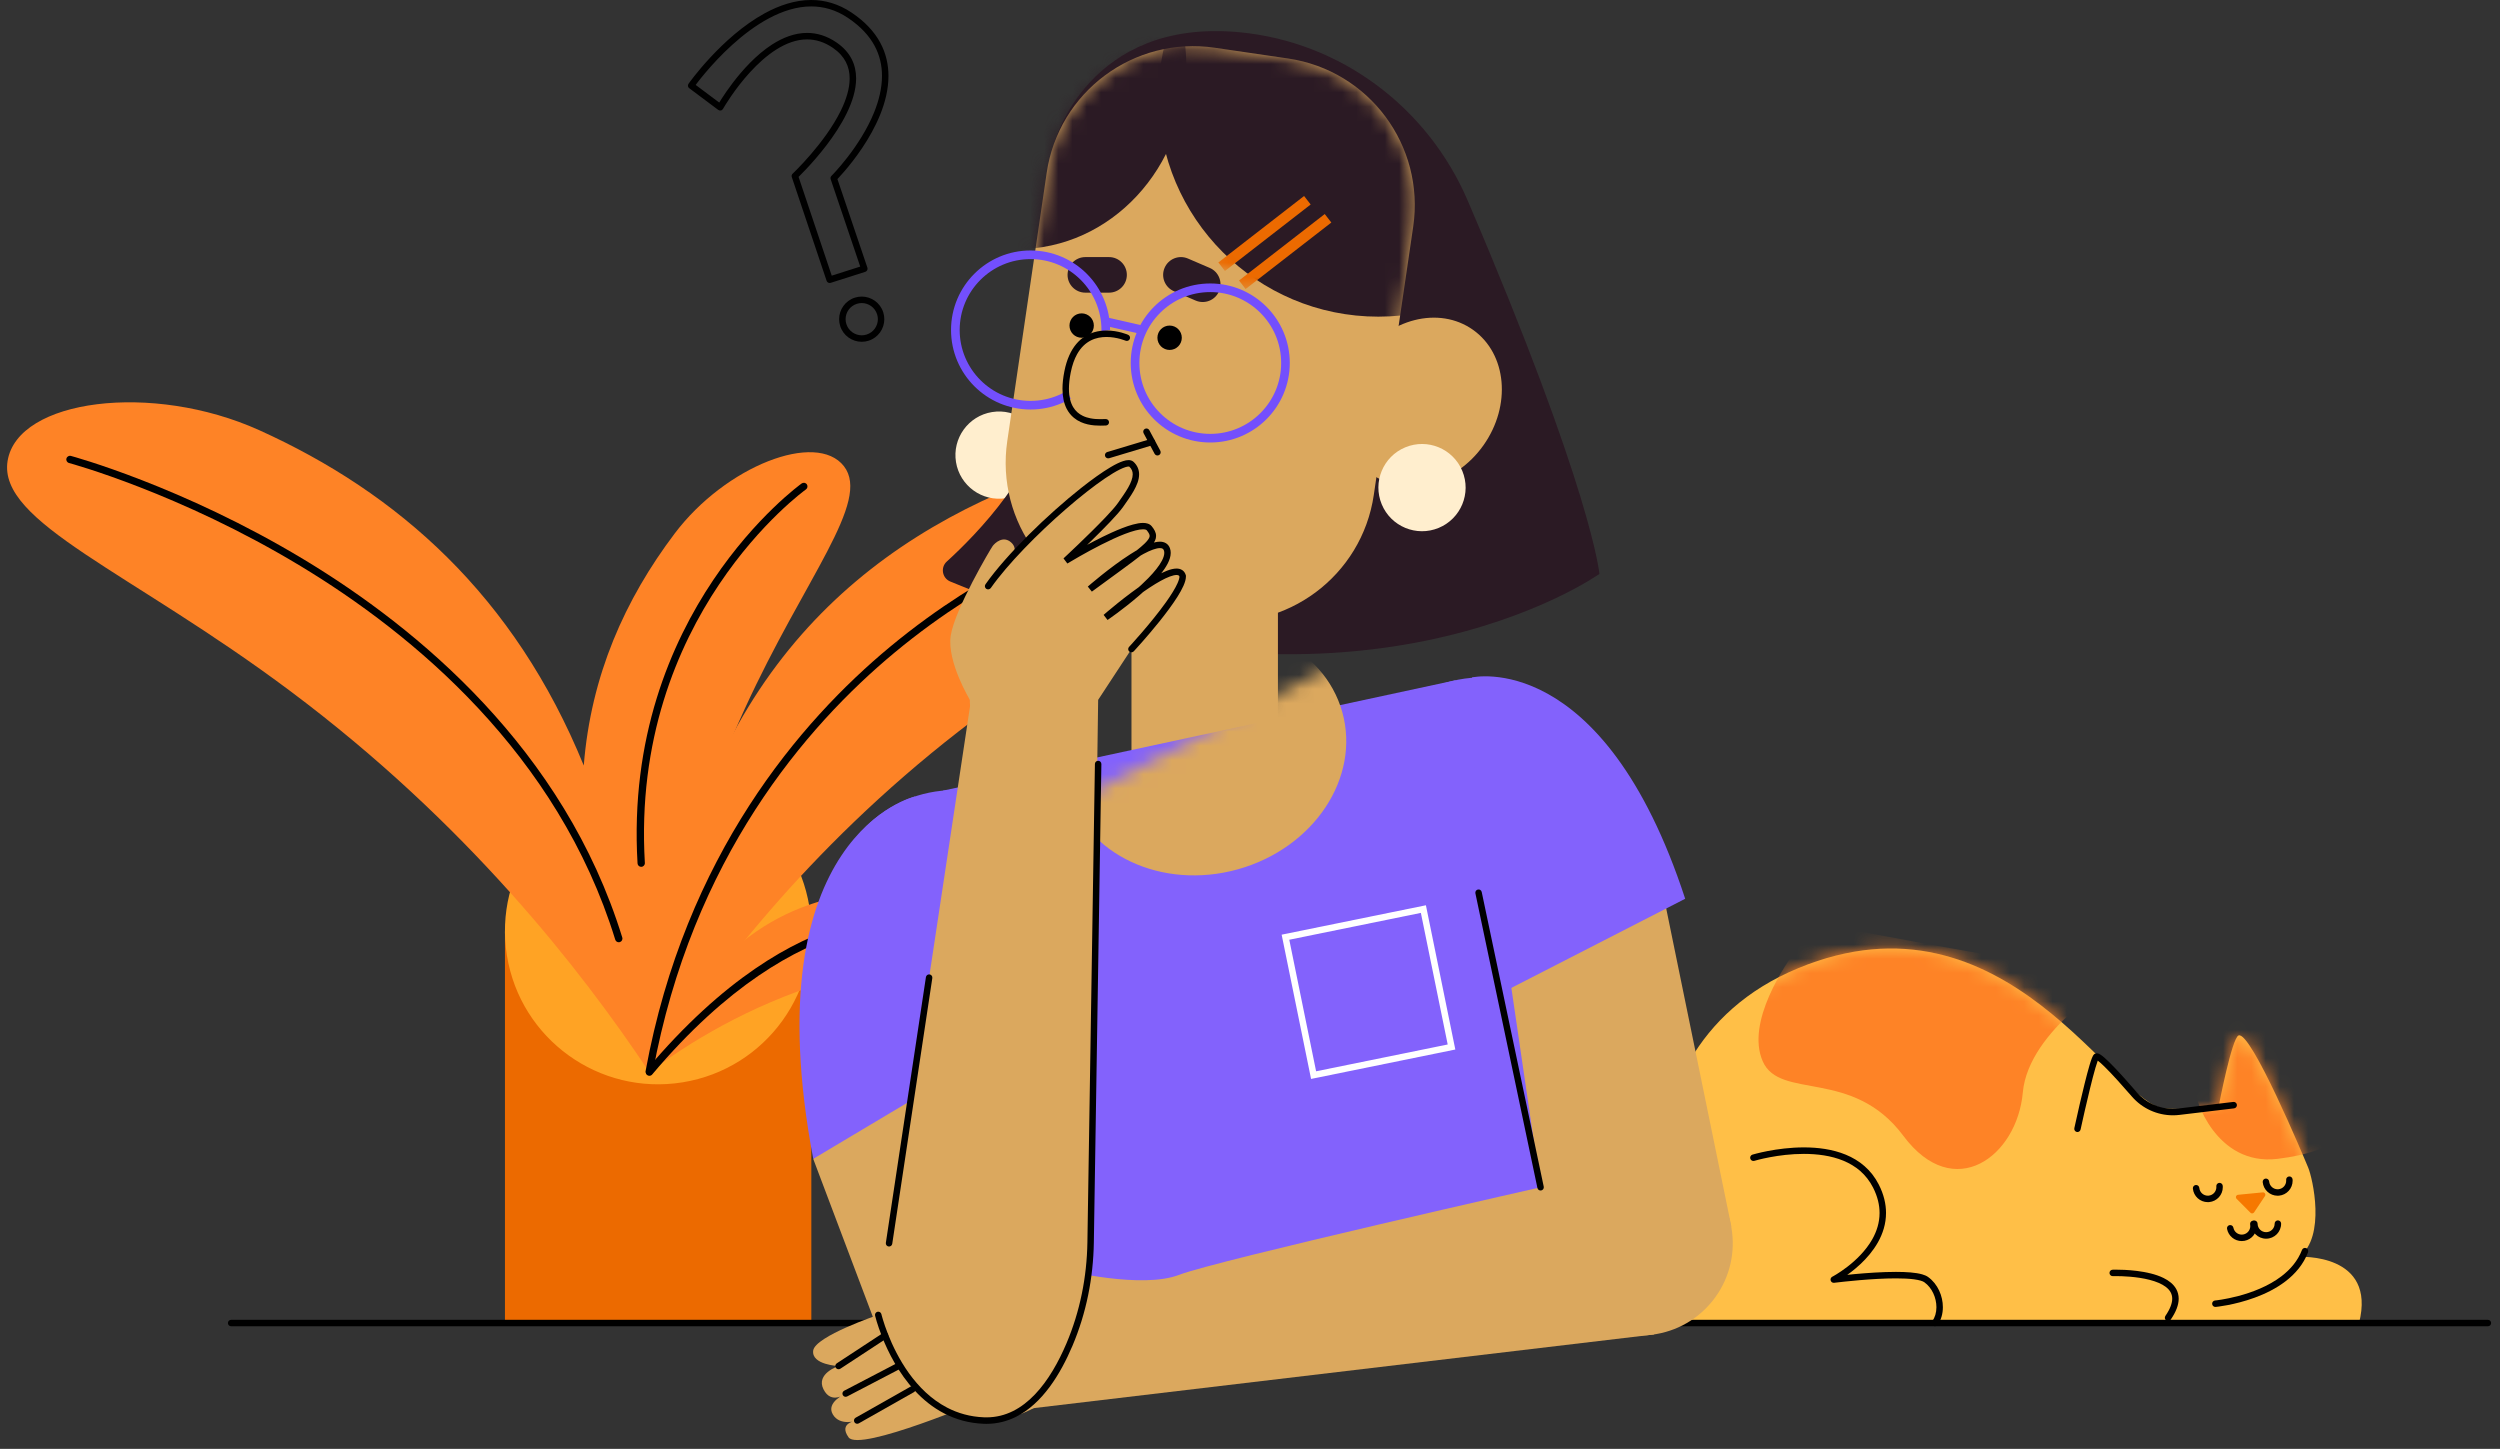 <svg width="176" height="102" viewBox="0 0 176 102" fill="none" xmlns="http://www.w3.org/2000/svg">
<rect x="0" y="0" width="176" height="102" fill="#333333" stroke="none"/>
<path d="M57.118 65.55H35.549V93.142H57.118V65.55Z" fill="#EC6A00"/>
<path d="M48.062 76.195C53.941 75.241 57.933 69.701 56.979 63.822C56.025 57.943 50.486 53.95 44.606 54.904C38.727 55.859 34.734 61.398 35.689 67.277C36.643 73.157 42.182 77.149 48.062 76.195Z" fill="#FFA324"/>
<path d="M45.713 75.479C46.839 52.819 56.415 41.306 69.15 35.27C75.727 32.153 84.081 33.071 84.77 36.889C85.456 40.688 77.31 43.857 67.513 51.471C56.778 59.813 49.892 68.958 45.713 75.479Z" fill="#FE8326"/>
<path d="M0.535 32.449C1.239 28.097 10.713 26.881 18.25 30.285C28.007 34.693 36.208 41.911 41.098 53.895C41.599 47.554 43.993 42.197 47.505 37.55C51.085 32.813 57.474 30.323 59.414 32.823C61.344 35.311 56.65 40.679 52.438 49.884C47.824 59.97 46.296 69.184 45.735 75.478L45.709 75.423C45.711 75.444 45.712 75.464 45.714 75.485C40.829 68.162 32.816 57.914 20.446 48.659C9.156 40.211 -0.166 36.779 0.535 32.449Z" fill="#FE8326"/>
<path d="M45.713 75.48C49.643 66.477 55.285 63.283 61.368 62.792C64.509 62.538 67.751 64.191 67.445 65.842C67.14 67.485 63.356 67.52 58.221 69.101C52.596 70.833 48.405 73.48 45.713 75.48Z" fill="#FE8326"/>
<path d="M45.709 75.681L45.662 75.676C45.522 75.651 45.43 75.516 45.455 75.376C48.24 60.197 56.353 50.767 62.669 45.528C69.514 39.851 75.793 37.733 75.856 37.714C75.992 37.67 76.138 37.742 76.181 37.878C76.227 38.012 76.153 38.158 76.017 38.203C75.955 38.225 69.753 40.318 62.981 45.94C56.737 51.124 48.717 60.453 45.962 75.471C45.94 75.594 45.831 75.681 45.709 75.681Z" fill="black"/>
<path d="M45.14 61.026C45.004 61.026 44.891 60.919 44.883 60.783C43.837 43.123 56.314 34.123 56.44 34.034C56.556 33.953 56.718 33.98 56.8 34.096C56.882 34.213 56.854 34.374 56.737 34.456C56.614 34.544 44.37 43.388 45.398 60.752C45.407 60.894 45.297 61.017 45.156 61.024L45.14 61.026Z" fill="black"/>
<path d="M45.715 75.737C45.657 75.737 45.597 75.717 45.549 75.676C45.44 75.584 45.426 75.421 45.518 75.312C56.374 62.43 64.972 64.617 65.333 64.716C65.471 64.754 65.552 64.896 65.513 65.033C65.475 65.171 65.333 65.251 65.196 65.215C65.111 65.192 56.536 63.041 45.911 75.646C45.861 75.706 45.788 75.737 45.715 75.737Z" fill="black"/>
<path d="M43.56 66.335C43.45 66.335 43.348 66.264 43.314 66.154C39.27 53.034 29.04 44.612 21.169 39.856C12.623 34.694 4.936 32.617 4.859 32.595C4.722 32.559 4.64 32.418 4.677 32.28C4.714 32.142 4.855 32.06 4.993 32.097C5.07 32.118 12.817 34.21 21.423 39.406C29.377 44.208 39.715 52.721 43.808 66.001C43.85 66.137 43.774 66.281 43.638 66.324C43.61 66.331 43.584 66.335 43.56 66.335Z" fill="black"/>
<path d="M48.658 6.026L48.522 6.209L50.564 7.737C50.617 7.776 50.683 7.791 50.747 7.778C50.811 7.765 50.866 7.724 50.898 7.667L50.905 7.655C50.985 7.516 51.71 6.278 52.8 5.087C53.346 4.491 53.98 3.907 54.666 3.478C55.351 3.048 56.08 2.773 56.821 2.774C57.414 2.776 58.019 2.947 58.641 3.373C59.073 3.671 59.363 4.004 59.548 4.363C59.734 4.723 59.815 5.113 59.815 5.527C59.816 6.231 59.574 7.01 59.2 7.776C58.641 8.926 57.788 10.044 57.077 10.869C56.722 11.283 56.402 11.623 56.171 11.859C56.056 11.977 55.963 12.07 55.899 12.133C55.866 12.164 55.842 12.188 55.825 12.204L55.807 12.222L55.801 12.227C55.736 12.288 55.714 12.382 55.742 12.465L58.193 19.769C58.233 19.886 58.36 19.951 58.478 19.913L60.918 19.136C60.976 19.117 61.024 19.076 61.053 19.021C61.08 18.967 61.085 18.904 61.065 18.846L58.91 12.474L58.695 12.548L58.855 12.709C58.862 12.702 59.777 11.791 60.696 10.42C61.156 9.735 61.616 8.935 61.965 8.072C62.312 7.21 62.548 6.284 62.548 5.348C62.548 4.556 62.378 3.756 61.965 2.997C61.553 2.238 60.9 1.521 59.949 0.885C59.02 0.262 58.054 -0.001 57.11 5.67816e-06C55.967 5.67816e-06 54.857 0.378 53.837 0.935C52.307 1.77 50.972 3.009 50.013 4.039C49.054 5.07 48.475 5.893 48.471 5.899C48.4 5.999 48.423 6.138 48.52 6.211L48.658 6.026L48.843 6.158L48.855 6.142C48.971 5.979 50.016 4.545 51.547 3.158C52.312 2.466 53.2 1.784 54.147 1.282C55.095 0.778 56.102 0.452 57.11 0.452C57.971 0.453 58.838 0.685 59.696 1.26C60.594 1.862 61.19 2.524 61.564 3.211C61.938 3.899 62.092 4.617 62.092 5.343C62.092 6.203 61.874 7.074 61.543 7.898C61.044 9.135 60.291 10.26 59.662 11.073C59.347 11.48 59.064 11.808 58.86 12.035C58.758 12.148 58.676 12.236 58.62 12.294C58.591 12.324 58.57 12.347 58.554 12.361L58.539 12.378L58.535 12.382C58.472 12.443 58.451 12.533 58.479 12.616L60.56 18.768L58.554 19.406L56.174 12.317L55.959 12.389L56.114 12.555C56.12 12.549 57.148 11.583 58.182 10.229C58.699 9.552 59.217 8.778 59.609 7.973C60.002 7.169 60.269 6.333 60.271 5.525C60.271 5.049 60.176 4.583 59.954 4.152C59.731 3.722 59.384 3.328 58.898 2.995C58.21 2.521 57.504 2.316 56.821 2.317C55.939 2.317 55.105 2.651 54.352 3.135C53.224 3.865 52.269 4.938 51.588 5.831C50.908 6.723 50.506 7.435 50.502 7.442L50.7 7.554L50.836 7.371L48.794 5.843L48.658 6.026Z" fill="black"/>
<path d="M61.965 22.058L61.748 22.127C61.785 22.242 61.802 22.358 61.802 22.471C61.802 22.951 61.493 23.399 61.01 23.552C60.895 23.589 60.779 23.606 60.666 23.606C60.186 23.606 59.738 23.297 59.584 22.814C59.547 22.699 59.53 22.583 59.53 22.47C59.53 21.99 59.839 21.542 60.322 21.389C60.437 21.352 60.553 21.335 60.666 21.335C61.146 21.335 61.594 21.644 61.748 22.127L61.965 22.058L62.181 21.988C61.966 21.311 61.34 20.879 60.666 20.879C60.506 20.879 60.343 20.904 60.183 20.954C59.506 21.17 59.074 21.796 59.074 22.47C59.074 22.63 59.098 22.793 59.149 22.953C59.364 23.63 59.99 24.062 60.665 24.062C60.825 24.062 60.987 24.038 61.148 23.987C61.825 23.771 62.256 23.145 62.256 22.471C62.256 22.311 62.232 22.148 62.181 21.988L61.965 22.058Z" fill="black"/>
<path d="M117.499 93.142C117.499 93.142 111.925 74.237 126.589 68.162C141.254 62.086 148.921 77.924 152.441 78.05C155.96 78.176 156.212 77.798 156.212 77.798C156.212 77.798 157.124 73.083 157.594 72.896C158.458 72.551 162.183 81.443 162.496 82.198C162.81 82.953 163.753 87.037 161.867 88.483C161.867 88.483 167.335 88.19 166.077 93.144H117.499V93.142Z" fill="#FFBF47"/>
<path d="M156.029 83.521C156.031 83.539 156.032 83.558 156.032 83.576C156.032 83.882 155.798 84.145 155.485 84.174C155.467 84.175 155.449 84.176 155.43 84.176C155.124 84.176 154.861 83.943 154.832 83.63C154.821 83.505 154.711 83.412 154.585 83.423C154.46 83.434 154.367 83.545 154.378 83.671C154.429 84.219 154.888 84.631 155.429 84.631C155.461 84.631 155.494 84.63 155.525 84.627C156.073 84.576 156.485 84.117 156.485 83.576C156.485 83.543 156.484 83.512 156.481 83.48C156.47 83.355 156.359 83.262 156.233 83.273C156.11 83.286 156.018 83.396 156.029 83.521Z" fill="black"/>
<path d="M158.409 86.203C158.416 86.241 158.42 86.28 158.42 86.317C158.42 86.457 158.371 86.591 158.284 86.696C158.198 86.801 158.078 86.877 157.933 86.906C157.895 86.913 157.857 86.917 157.82 86.917C157.68 86.917 157.545 86.867 157.44 86.781C157.335 86.695 157.259 86.574 157.231 86.428C157.207 86.305 157.088 86.224 156.964 86.247C156.841 86.27 156.76 86.39 156.783 86.513C156.831 86.765 156.967 86.982 157.151 87.132C157.335 87.284 157.571 87.371 157.82 87.371C157.885 87.371 157.951 87.366 158.018 87.353C158.27 87.305 158.487 87.169 158.637 86.985C158.788 86.801 158.876 86.566 158.876 86.317C158.876 86.251 158.871 86.185 158.858 86.118C158.834 85.995 158.715 85.914 158.592 85.937C158.468 85.96 158.386 86.08 158.409 86.203Z" fill="black"/>
<path d="M160.945 83.069C160.947 83.088 160.948 83.106 160.948 83.124C160.948 83.43 160.713 83.694 160.401 83.722C160.383 83.723 160.365 83.725 160.346 83.725C160.04 83.725 159.777 83.491 159.749 83.178C159.737 83.053 159.627 82.96 159.501 82.971C159.375 82.983 159.283 83.093 159.294 83.219C159.345 83.767 159.804 84.179 160.345 84.179C160.377 84.179 160.41 84.178 160.441 84.175C160.989 84.124 161.401 83.665 161.401 83.124C161.401 83.092 161.4 83.059 161.397 83.027C161.386 82.902 161.275 82.808 161.149 82.821C161.026 82.834 160.934 82.944 160.945 83.069Z" fill="black"/>
<path d="M158.688 85.351L159.453 84.204C159.531 84.086 159.437 83.93 159.297 83.943L157.56 84.113C157.419 84.127 157.357 84.298 157.458 84.399L158.431 85.376C158.504 85.451 158.629 85.44 158.688 85.351Z" fill="#F67800"/>
<path d="M123.506 81.724L123.51 81.722C123.596 81.695 125.188 81.232 126.995 81.234C127.927 81.234 128.913 81.357 129.777 81.715C130.642 82.075 131.381 82.659 131.863 83.603C132.19 84.248 132.321 84.844 132.321 85.395C132.321 86.073 132.12 86.689 131.812 87.239C131.349 88.061 130.642 88.728 130.05 89.184C129.754 89.412 129.488 89.588 129.295 89.706C129.199 89.765 129.122 89.809 129.07 89.839C129.043 89.853 129.023 89.864 129.01 89.871L128.996 89.88L128.992 89.881C128.894 89.932 128.846 90.045 128.88 90.152C128.913 90.258 129.016 90.323 129.127 90.309C129.127 90.309 129.163 90.305 129.234 90.296C129.726 90.237 131.81 89.997 133.476 89.997C133.952 89.997 134.392 90.017 134.746 90.064C134.923 90.088 135.077 90.118 135.202 90.153C135.327 90.189 135.419 90.231 135.47 90.268C135.746 90.465 135.96 90.739 136.104 91.049C136.249 91.358 136.324 91.702 136.324 92.027C136.324 92.406 136.222 92.756 136.033 93.002C135.957 93.103 135.977 93.246 136.077 93.321C136.178 93.396 136.321 93.378 136.396 93.277C136.659 92.929 136.778 92.484 136.778 92.025C136.778 91.632 136.69 91.227 136.516 90.856C136.342 90.484 136.082 90.146 135.733 89.897C135.618 89.816 135.484 89.761 135.328 89.716C135.096 89.649 134.817 89.606 134.502 89.579C134.188 89.553 133.84 89.541 133.474 89.541C131.524 89.541 129.071 89.857 129.067 89.857L129.095 90.082L129.2 90.285C129.212 90.279 130.09 89.823 130.978 88.99C131.421 88.574 131.868 88.061 132.207 87.459C132.545 86.858 132.776 86.162 132.776 85.392C132.776 84.767 132.625 84.096 132.268 83.395C131.735 82.344 130.891 81.681 129.949 81.292C129.006 80.902 127.964 80.776 126.994 80.776C125.051 80.778 123.385 81.283 123.372 81.286C123.252 81.323 123.184 81.449 123.221 81.569C123.258 81.69 123.385 81.761 123.506 81.724Z" fill="black"/>
<path d="M155.983 92.008C155.994 92.007 157.279 91.888 158.733 91.355C159.46 91.089 160.23 90.719 160.904 90.201C161.579 89.684 162.158 89.016 162.485 88.162C162.53 88.044 162.471 87.912 162.353 87.867C162.236 87.822 162.104 87.881 162.059 87.999C161.768 88.758 161.251 89.36 160.627 89.84C159.691 90.559 158.515 90.993 157.575 91.24C157.105 91.365 156.694 91.443 156.402 91.491C156.256 91.515 156.14 91.531 156.061 91.541C156.021 91.545 155.992 91.549 155.97 91.551L155.948 91.553H155.941C155.816 91.565 155.724 91.677 155.735 91.801C155.747 91.926 155.857 92.019 155.983 92.008Z" fill="black"/>
<path d="M148.743 89.841H148.756C148.784 89.84 148.855 89.838 148.96 89.838C149.399 89.838 150.435 89.868 151.336 90.102C151.786 90.218 152.2 90.385 152.483 90.606C152.625 90.716 152.735 90.838 152.809 90.971C152.883 91.106 152.924 91.252 152.924 91.427C152.925 91.73 152.793 92.133 152.444 92.641C152.373 92.744 152.398 92.886 152.502 92.958C152.605 93.029 152.747 93.004 152.819 92.9C153.2 92.345 153.378 91.862 153.38 91.429C153.38 91.18 153.317 90.95 153.208 90.752C153.016 90.403 152.69 90.157 152.318 89.972C151.757 89.695 151.071 89.554 150.447 89.474C149.824 89.395 149.263 89.384 148.961 89.384C148.815 89.384 148.73 89.387 148.727 89.387C148.601 89.391 148.504 89.497 148.508 89.622C148.512 89.746 148.617 89.846 148.743 89.841Z" fill="black"/>
<mask id="mask0_908_193310" style="mask-type:luminance" maskUnits="userSpaceOnUse" x="116" y="66" width="51" height="28">
<path d="M117.505 93.143C117.505 93.143 111.93 74.238 126.595 68.162C141.26 62.087 148.927 77.924 152.447 78.05C155.966 78.176 156.218 77.8 156.218 77.8C156.218 77.8 157.13 73.085 157.6 72.898C158.464 72.553 162.187 81.445 162.502 82.2C162.816 82.953 163.759 87.039 161.873 88.485C161.873 88.485 167.341 88.192 166.083 93.146H117.505" fill="white"/>
</mask>
<g mask="url(#mask0_908_193310)">
<path d="M126.52 66.775C125.712 67.851 122.884 71.958 124.097 74.716C125.309 77.475 130.424 75.17 133.992 79.958C137.559 84.746 142.002 81.409 142.405 76.919C142.809 72.428 149.137 68.822 149.137 68.822C149.137 68.822 128.136 65.225 128.202 64.955C128.269 64.688 126.52 66.775 126.52 66.775Z" fill="#FE8326"/>
</g>
<mask id="mask1_908_193310" style="mask-type:luminance" maskUnits="userSpaceOnUse" x="116" y="66" width="51" height="28">
<path d="M117.505 93.143C117.505 93.143 111.93 74.238 126.595 68.162C141.26 62.087 148.927 77.924 152.447 78.05C155.966 78.176 156.218 77.8 156.218 77.8C156.218 77.8 157.13 73.085 157.6 72.898C158.464 72.553 162.187 81.445 162.502 82.2C162.816 82.953 163.759 87.039 161.873 88.485C161.873 88.485 167.341 88.192 166.083 93.146H117.505" fill="white"/>
</mask>
<g mask="url(#mask1_908_193310)">
<path d="M154.61 76.898C154.453 77.14 155.948 82.122 160.35 81.582C164.751 81.044 165.088 79.464 165.088 79.464C165.088 79.464 162.127 70.154 161.858 69.844C161.589 69.533 153.675 70.139 153.156 71.687C152.636 73.237 154.61 76.898 154.61 76.898Z" fill="#FE8326"/>
</g>
<path d="M146.475 79.511C146.475 79.511 146.49 79.436 146.52 79.306C146.62 78.846 146.877 77.692 147.139 76.624C147.269 76.09 147.402 75.577 147.515 75.188C147.572 74.992 147.624 74.828 147.668 74.709C147.69 74.65 147.709 74.603 147.725 74.572C147.732 74.556 147.739 74.545 147.742 74.541L147.743 74.538L147.67 74.484L147.735 74.549L147.745 74.538L147.671 74.484L147.736 74.549L147.606 74.419L147.668 74.593C147.691 74.585 147.717 74.569 147.736 74.55L147.606 74.42L147.668 74.594L147.612 74.437V74.606C147.626 74.606 147.646 74.604 147.668 74.596L147.612 74.439V74.607V74.497L147.583 74.604C147.586 74.606 147.596 74.607 147.612 74.607V74.497L147.583 74.604L147.589 74.582L147.581 74.604H147.582L147.588 74.582L147.579 74.604C147.583 74.604 147.633 74.631 147.694 74.677C147.803 74.757 147.959 74.897 148.139 75.073C148.681 75.601 149.446 76.458 150.086 77.197C150.817 78.04 151.872 78.517 152.972 78.517C153.124 78.517 153.275 78.509 153.427 78.49L157.279 78.029C157.403 78.013 157.493 77.9 157.478 77.775C157.463 77.651 157.35 77.561 157.225 77.576L153.373 78.037C153.24 78.053 153.105 78.061 152.973 78.061C152.005 78.061 151.074 77.641 150.431 76.899C149.917 76.304 149.324 75.635 148.82 75.111C148.568 74.849 148.338 74.623 148.148 74.457C148.052 74.374 147.967 74.307 147.888 74.255C147.848 74.229 147.809 74.206 147.766 74.188C147.724 74.17 147.677 74.153 147.61 74.153C147.582 74.153 147.548 74.157 147.513 74.17C147.477 74.182 147.442 74.204 147.413 74.232C147.382 74.263 147.367 74.29 147.35 74.317C147.319 74.369 147.294 74.426 147.268 74.494C147.217 74.623 147.163 74.79 147.103 74.992C146.895 75.695 146.629 76.798 146.412 77.731C146.197 78.663 146.033 79.419 146.033 79.421C146.006 79.544 146.084 79.665 146.207 79.691C146.33 79.718 146.448 79.635 146.475 79.511Z" fill="black"/>
<path d="M158.479 86.155C158.483 86.736 158.954 87.204 159.535 87.204H159.541H159.542C160.123 87.2 160.591 86.728 160.591 86.148V86.138C160.589 86.012 160.485 85.913 160.359 85.914C160.233 85.917 160.134 86.02 160.135 86.146L160.175 86.145H160.135L160.175 86.144H160.135V86.145C160.135 86.475 159.869 86.744 159.539 86.745H159.541H159.535C159.205 86.745 158.936 86.479 158.935 86.149C158.933 86.023 158.831 85.923 158.705 85.923C158.579 85.927 158.477 86.029 158.479 86.155Z" fill="black"/>
<path d="M70.825 35.071C72.499 34.799 73.635 33.222 73.364 31.548C73.092 29.874 71.515 28.738 69.841 29.009C68.167 29.281 67.031 30.858 67.302 32.532C67.574 34.206 69.151 35.343 70.825 35.071Z" fill="#FFEECE"/>
<path d="M112.599 40.404C112.599 40.404 95.237 52.764 66.895 40.937C66.326 40.699 66.197 39.948 66.653 39.533C68.728 37.645 73.325 32.966 73.674 28.289C74.129 22.23 74.245 10.007 74.245 10.007C74.245 10.007 76.62 1.259 87.267 2.27C94.378 2.946 100.511 7.551 103.324 14.118C112.107 34.63 112.599 40.404 112.599 40.404Z" fill="#2B1A24"/>
<path d="M84.872 43.655L79.72 42.898C74.017 42.061 70.073 36.759 70.911 31.056L73.686 12.171C74.522 6.468 79.825 2.524 85.528 3.362L90.68 4.118C96.383 4.955 100.327 10.258 99.489 15.961L96.715 34.846C95.877 40.547 90.575 44.492 84.872 43.655Z" fill="#DBA85E"/>
<path d="M104.434 31.351C106.417 28.552 106.088 24.911 103.699 23.219C101.31 21.526 97.766 22.423 95.783 25.222C93.801 28.021 94.13 31.661 96.519 33.354C98.908 35.046 102.452 34.149 104.434 31.351Z" fill="#DBA85E"/>
<path d="M84.811 62.704C81.965 62.704 79.656 60.396 79.656 57.549V37.835C79.656 34.989 81.965 32.68 84.811 32.68C87.658 32.68 89.966 34.989 89.966 37.835V57.549C89.966 60.397 87.659 62.704 84.811 62.704Z" fill="#DBA85E"/>
<path d="M16.273 93.371H175.147C175.273 93.371 175.375 93.269 175.375 93.143C175.375 93.016 175.273 92.915 175.147 92.915H16.273C16.147 92.915 16.045 93.016 16.045 93.143C16.045 93.269 16.148 93.371 16.273 93.371Z" fill="black"/>
<path d="M116.608 93.918C120.137 93.308 122.502 89.951 121.891 86.423C121.28 82.894 117.924 80.528 114.395 81.139C110.867 81.751 108.501 85.106 109.112 88.635C109.723 92.164 113.079 94.529 116.608 93.918Z" fill="#DBA85E"/>
<path d="M57.25 81.583L62.756 96.169L75.723 88.875L64.634 73.963L57.25 81.583Z" fill="#DBA85E"/>
<mask id="mask2_908_193310" style="mask-type:luminance" maskUnits="userSpaceOnUse" x="70" y="3" width="30" height="41">
<path d="M84.88 43.655L79.728 42.899C74.025 42.06 70.081 36.76 70.919 31.056L73.692 12.171C74.53 6.468 79.831 2.524 85.534 3.363L90.686 4.119C96.389 4.956 100.334 10.258 99.495 15.961L96.722 34.846C95.885 40.548 90.583 44.492 84.88 43.655Z" fill="white"/>
</mask>
<g mask="url(#mask2_908_193310)">
<path d="M71.633 17.536C78.199 17.536 83.522 11.806 83.522 4.738C83.522 -2.331 78.199 -8.061 71.633 -8.061C65.067 -8.061 59.744 -2.331 59.744 4.738C59.744 11.806 65.067 17.536 71.633 17.536Z" fill="#2B1A24"/>
</g>
<mask id="mask3_908_193310" style="mask-type:luminance" maskUnits="userSpaceOnUse" x="70" y="3" width="30" height="41">
<path d="M84.88 43.655L79.728 42.899C74.025 42.06 70.081 36.76 70.919 31.056L73.692 12.171C74.53 6.468 79.831 2.524 85.534 3.363L90.686 4.119C96.389 4.956 100.334 10.258 99.495 15.961L96.722 34.846C95.885 40.548 90.583 44.492 84.88 43.655Z" fill="white"/>
</mask>
<g mask="url(#mask3_908_193310)">
<path d="M97.035 22.293C105.585 22.293 112.516 15.362 112.516 6.812C112.516 -1.737 105.585 -8.668 97.035 -8.668C88.486 -8.668 81.555 -1.737 81.555 6.812C81.555 15.362 88.486 22.293 97.035 22.293Z" fill="#2B1A24"/>
</g>
<mask id="mask4_908_193310" style="mask-type:luminance" maskUnits="userSpaceOnUse" x="70" y="3" width="30" height="41">
<path d="M84.88 43.655L79.728 42.899C74.025 42.06 70.081 36.76 70.919 31.056L73.692 12.171C74.53 6.468 79.831 2.524 85.534 3.363L90.686 4.119C96.389 4.956 100.334 10.258 99.495 15.961L96.722 34.846C95.885 40.548 90.583 44.492 84.88 43.655Z" fill="white"/>
</mask>
<g mask="url(#mask4_908_193310)">
<mask id="mask5_908_193310" style="mask-type:luminance" maskUnits="userSpaceOnUse" x="73" y="-12" width="32" height="32">
<path d="M77.222 13.401C82.463 20.157 92.187 21.386 98.943 16.146C105.699 10.905 106.928 1.181 101.688 -5.575C96.448 -12.331 86.723 -13.56 79.967 -8.32C73.211 -3.08 71.982 6.645 77.222 13.401Z" fill="white"/>
</mask>
<g mask="url(#mask5_908_193310)">
<path d="M91.807 13.798L85.772 18.479L86.236 19.078L92.271 14.396L91.807 13.798Z" fill="#EC6A00"/>
</g>
<mask id="mask6_908_193310" style="mask-type:luminance" maskUnits="userSpaceOnUse" x="73" y="-11" width="32" height="32">
<path d="M76.748 14.559C81.988 21.315 91.713 22.543 98.469 17.303C105.224 12.063 106.453 2.338 101.213 -4.417C95.973 -11.173 86.248 -12.402 79.493 -7.162C72.737 -1.922 71.508 7.803 76.748 14.559Z" fill="white"/>
</mask>
<g mask="url(#mask6_908_193310)">
<path d="M93.262 15.068L87.227 19.748L87.691 20.347L93.726 15.666L93.262 15.068Z" fill="#EC6A00"/>
</g>
</g>
<path d="M111.234 94.474H64.436L66.376 55.663L102.476 47.888L111.234 94.474Z" fill="#8362FC"/>
<path d="M117.073 62.844L121.889 86.355L109.319 89.454L106.209 68.243L117.073 62.844Z" fill="#DBA85E"/>
<path d="M74.941 89.444C75.093 89.449 80.398 90.761 83.014 89.748C85.628 88.735 109.22 83.412 109.22 83.412L116.46 93.944L71.793 99.248L74.941 89.444Z" fill="#DBA85E"/>
<path d="M75.971 65.318C76.451 60.469 72.908 56.148 68.059 55.668C63.209 55.188 58.888 58.73 58.408 63.58C57.928 68.43 61.471 72.75 66.32 73.23C71.17 73.71 75.49 70.168 75.971 65.318Z" fill="#8362FC"/>
<path d="M107.71 64.668C112.212 62.803 114.351 57.641 112.486 53.138C110.62 48.636 105.458 46.498 100.956 48.363C96.453 50.228 94.315 55.39 96.18 59.893C98.045 64.395 103.207 66.534 107.71 64.668Z" fill="#8362FC"/>
<path d="M64.437 56.065C64.437 56.065 52.943 58.697 57.251 81.583L71.186 73.273L64.437 56.065Z" fill="#8362FC"/>
<path d="M103.627 47.692C103.627 47.692 112.849 45.571 118.637 63.273L104.325 70.611L103.627 47.692Z" fill="#8362FC"/>
<mask id="mask7_908_193310" style="mask-type:luminance" maskUnits="userSpaceOnUse" x="67" y="43" width="55" height="56">
<path d="M121.484 85.819L76.417 98.436L67.822 60.538L100.491 43.318L121.484 85.819Z" fill="white"/>
</mask>
<g mask="url(#mask7_908_193310)">
<path d="M87.153 61.197C92.501 59.7 95.788 54.745 94.496 50.13C93.204 45.515 87.822 42.988 82.474 44.485C77.126 45.982 73.838 50.937 75.13 55.552C76.422 60.166 81.805 62.694 87.153 61.197Z" fill="#DBA85E"/>
</g>
<path d="M69.266 100.007C73.374 100.007 76.704 96.677 76.704 92.569C76.704 88.461 73.374 85.131 69.266 85.131C65.158 85.131 61.828 88.461 61.828 92.569C61.828 96.677 65.158 100.007 69.266 100.007Z" fill="#DBA85E"/>
<path d="M68.358 49.273H77.31L76.704 92.569H61.828L68.358 49.273Z" fill="#DBA85E"/>
<path d="M77.278 49.718C77.523 47.239 75.712 45.03 73.232 44.784C70.753 44.539 68.543 46.35 68.298 48.83C68.052 51.309 69.864 53.519 72.343 53.764C74.823 54.01 77.032 52.198 77.278 49.718Z" fill="#DBA85E"/>
<path d="M72.553 37.64L81.605 42.721L77.308 49.274H68.283C68.283 49.274 66.661 46.599 66.93 44.762C67.2 42.924 69.735 38.64 69.886 38.437C70.038 38.235 70.61 37.679 71.182 38.185C71.754 38.689 71.182 39.346 71.182 39.346L72.553 37.64Z" fill="#DBA85E"/>
<path d="M78.078 20.603H76.408C75.717 20.603 75.156 20.042 75.156 19.351C75.156 18.66 75.717 18.099 76.408 18.099H78.078C78.769 18.099 79.33 18.66 79.33 19.351C79.33 20.042 78.769 20.603 78.078 20.603Z" fill="#2B1A24"/>
<path d="M84.177 21.161L82.643 20.501C82.007 20.228 81.714 19.491 81.987 18.857C82.26 18.221 82.997 17.928 83.631 18.201L85.165 18.861C85.801 19.134 86.094 19.871 85.821 20.505C85.549 21.14 84.812 21.433 84.177 21.161Z" fill="#2B1A24"/>
<path d="M61.826 92.569C61.826 92.569 57.383 94.07 57.249 95.08C57.114 96.09 59.033 96.169 59.033 96.169C59.033 96.169 57.417 96.695 57.973 97.806C58.528 98.916 59.535 98.109 59.535 98.109C59.535 98.109 58.124 98.715 58.63 99.574C59.134 100.432 60.346 100.008 60.346 100.008C60.346 100.008 58.984 100.13 59.74 101.19C60.498 102.25 69.264 98.514 69.264 98.514L61.826 92.569Z" fill="#DBA85E"/>
<path d="M77.847 23.232H77.543C77.543 24.611 76.986 25.857 76.082 26.761C75.178 27.664 73.932 28.222 72.553 28.222C71.173 28.222 69.927 27.664 69.024 26.761C68.12 25.857 67.562 24.611 67.562 23.232C67.562 21.852 68.12 20.606 69.024 19.702C69.927 18.799 71.173 18.241 72.553 18.241C73.932 18.241 75.178 18.799 76.082 19.702C76.986 20.606 77.543 21.852 77.543 23.232H77.847H78.15C78.15 20.14 75.643 17.633 72.551 17.633C69.46 17.633 66.953 20.14 66.953 23.232C66.953 26.323 69.46 28.83 72.551 28.83C75.643 28.83 78.15 26.323 78.15 23.232H77.847Z" fill="#734FFD"/>
<path d="M77.746 22.927L80.375 23.527L80.51 22.935L77.881 22.335" fill="#734FFD"/>
<path d="M77.007 22.92C77.007 23.394 76.624 23.778 76.149 23.778C75.675 23.778 75.291 23.394 75.291 22.92C75.291 22.445 75.675 22.061 76.149 22.061C76.624 22.061 77.007 22.447 77.007 22.92Z" fill="black"/>
<path d="M82.341 24.636C82.815 24.636 83.199 24.252 83.199 23.778C83.199 23.304 82.815 22.92 82.341 22.92C81.867 22.92 81.482 23.304 81.482 23.778C81.482 24.252 81.867 24.636 82.341 24.636Z" fill="black"/>
<path d="M78.375 29.73C80.264 29.73 81.796 28.276 81.796 26.482C81.796 24.687 80.264 23.233 78.375 23.233C76.485 23.233 74.953 24.687 74.953 26.482C74.953 28.276 76.485 29.73 78.375 29.73Z" fill="#DBA85E"/>
<path d="M90.497 25.554H90.194C90.194 26.933 89.636 28.18 88.732 29.083C87.829 29.986 86.583 30.544 85.203 30.544C83.824 30.544 82.578 29.986 81.674 29.083C80.77 28.18 80.213 26.933 80.213 25.554C80.213 24.174 80.77 22.928 81.674 22.025C82.578 21.121 83.824 20.563 85.203 20.563C86.583 20.563 87.829 21.121 88.732 22.025C89.636 22.928 90.194 24.174 90.194 25.554H90.497H90.8C90.8 22.462 88.293 19.956 85.202 19.956C82.11 19.956 79.603 22.462 79.603 25.554C79.603 28.645 82.11 31.152 85.202 31.152C88.293 31.152 90.8 28.645 90.8 25.554H90.497Z" fill="#734FFD"/>
<path d="M80.51 30.5L81.284 31.947C81.344 32.057 81.481 32.1 81.593 32.04C81.704 31.981 81.746 31.843 81.686 31.732L80.912 30.284C80.852 30.174 80.715 30.131 80.603 30.191C80.491 30.25 80.45 30.389 80.51 30.5Z" fill="black"/>
<path d="M78.081 32.26L81.16 31.334C81.28 31.297 81.348 31.171 81.313 31.05C81.276 30.93 81.15 30.862 81.03 30.897L77.949 31.823C77.829 31.86 77.761 31.986 77.796 32.107C77.833 32.227 77.961 32.295 78.081 32.26Z" fill="black"/>
<path d="M79.42 23.57C79.403 23.564 78.742 23.27 77.899 23.268C77.624 23.268 77.33 23.301 77.034 23.387C76.59 23.516 76.141 23.774 75.77 24.217C75.398 24.66 75.1 25.285 74.932 26.14C74.84 26.602 74.799 27.01 74.799 27.371C74.799 27.943 74.904 28.401 75.086 28.762C75.222 29.032 75.402 29.247 75.602 29.413C75.902 29.663 76.248 29.8 76.573 29.875C76.899 29.95 77.209 29.965 77.451 29.965C77.633 29.965 77.78 29.957 77.848 29.957C77.974 29.957 78.076 29.855 78.076 29.729C78.076 29.603 77.974 29.501 77.848 29.501C77.753 29.501 77.62 29.509 77.451 29.509C77.254 29.509 77.015 29.498 76.769 29.45C76.585 29.415 76.398 29.358 76.224 29.273C75.962 29.144 75.726 28.956 75.549 28.658C75.374 28.362 75.255 27.95 75.253 27.37C75.253 27.044 75.292 26.666 75.378 26.228C75.484 25.696 75.639 25.274 75.823 24.942C76.1 24.445 76.439 24.148 76.797 23.966C77.155 23.785 77.539 23.723 77.899 23.723C78.266 23.723 78.604 23.79 78.849 23.856C78.971 23.89 79.07 23.923 79.138 23.947C79.172 23.959 79.198 23.969 79.215 23.976L79.233 23.983L79.237 23.985L79.266 23.918L79.237 23.983L79.266 23.917L79.237 23.982C79.352 24.033 79.487 23.981 79.537 23.866C79.588 23.751 79.535 23.621 79.42 23.57Z" fill="black"/>
<path d="M102.186 73.709L102.14 73.486L92.654 75.419L90.765 66.157L100.029 64.267L101.963 73.755L102.186 73.709L102.14 73.486L102.186 73.709L102.409 73.663L100.384 63.731L90.228 65.801L92.299 75.957L102.455 73.886L102.409 73.663L102.186 73.709Z" fill="white"/>
<path d="M101.284 37.164C102.851 36.515 103.595 34.719 102.946 33.152C102.297 31.586 100.501 30.842 98.934 31.491C97.368 32.14 96.624 33.936 97.273 35.502C97.922 37.069 99.718 37.813 101.284 37.164Z" fill="#FFEECE"/>
<path d="M69.754 41.394C70.931 39.719 73.053 37.56 75.044 35.834C76.039 34.97 77.002 34.214 77.795 33.676C78.192 33.407 78.546 33.194 78.835 33.051C78.979 32.98 79.108 32.927 79.215 32.891C79.321 32.856 79.406 32.842 79.455 32.843C79.481 32.843 79.496 32.846 79.502 32.849L79.505 32.85L79.516 32.83L79.501 32.847L79.505 32.85L79.516 32.83L79.501 32.847C79.591 32.934 79.651 33.02 79.688 33.108C79.726 33.197 79.743 33.289 79.743 33.393C79.744 33.652 79.621 33.98 79.421 34.329C79.223 34.678 78.957 35.048 78.703 35.411C78.542 35.643 78.215 36.014 77.822 36.426C77.233 37.046 76.494 37.769 75.903 38.335C75.607 38.618 75.35 38.863 75.164 39.036C75.072 39.123 74.998 39.192 74.947 39.239C74.897 39.285 74.87 39.311 74.87 39.311L75.143 39.672C75.143 39.672 75.159 39.664 75.187 39.645C75.406 39.514 76.413 38.912 77.529 38.345C78.087 38.062 78.672 37.788 79.196 37.587C79.458 37.487 79.704 37.405 79.923 37.348C80.141 37.291 80.329 37.262 80.469 37.263C80.551 37.263 80.617 37.273 80.659 37.287C80.701 37.301 80.72 37.317 80.731 37.331C80.806 37.423 80.86 37.502 80.891 37.568C80.924 37.633 80.935 37.681 80.935 37.726C80.935 37.764 80.927 37.807 80.901 37.864C80.857 37.961 80.754 38.102 80.568 38.279C80.292 38.545 79.845 38.897 79.195 39.379C78.545 39.862 77.692 40.475 76.599 41.279L76.733 41.464L76.883 41.635C76.883 41.635 76.896 41.624 76.923 41.601C77.117 41.432 78.012 40.669 79.012 39.951C79.512 39.593 80.039 39.244 80.513 38.991C80.75 38.863 80.973 38.761 81.17 38.691C81.367 38.62 81.537 38.586 81.659 38.586C81.749 38.586 81.809 38.604 81.847 38.627C81.884 38.651 81.911 38.679 81.938 38.749C81.956 38.8 81.966 38.855 81.966 38.919C81.968 39.062 81.914 39.25 81.805 39.461C81.615 39.832 81.264 40.267 80.843 40.697C80.212 41.346 79.428 41.99 78.804 42.472C78.492 42.713 78.219 42.912 78.025 43.051C77.927 43.12 77.851 43.176 77.797 43.213C77.77 43.231 77.75 43.245 77.736 43.255C77.722 43.265 77.716 43.269 77.716 43.269L77.845 43.458L77.995 43.629C77.995 43.629 78.009 43.618 78.036 43.593C78.237 43.419 79.162 42.63 80.183 41.888C80.693 41.517 81.228 41.159 81.704 40.897C81.942 40.765 82.164 40.659 82.358 40.587C82.552 40.515 82.718 40.479 82.829 40.479C82.909 40.479 82.956 40.496 82.98 40.513C83.004 40.532 83.024 40.551 83.044 40.618L83.263 40.559L83.035 40.564V40.574C83.037 40.672 82.993 40.847 82.899 41.056C82.738 41.422 82.442 41.895 82.091 42.388C81.564 43.129 80.911 43.919 80.391 44.523C80.132 44.824 79.906 45.079 79.743 45.259C79.662 45.348 79.597 45.419 79.553 45.469C79.509 45.517 79.485 45.542 79.485 45.542C79.4 45.634 79.404 45.779 79.498 45.864C79.591 45.949 79.734 45.944 79.819 45.851C79.822 45.848 80.726 44.872 81.635 43.738C82.089 43.17 82.544 42.564 82.891 42.014C83.064 41.74 83.21 41.479 83.316 41.24C83.421 40.999 83.489 40.784 83.49 40.576V40.556V40.528L83.483 40.501C83.445 40.353 83.357 40.22 83.234 40.138C83.11 40.056 82.969 40.026 82.827 40.026C82.618 40.028 82.395 40.086 82.153 40.179C81.731 40.343 81.251 40.618 80.757 40.938C79.28 41.901 77.698 43.283 77.694 43.288L77.971 43.647C77.975 43.645 79.067 42.9 80.166 41.952C80.716 41.478 81.268 40.954 81.689 40.438C81.9 40.181 82.078 39.924 82.207 39.672C82.336 39.42 82.418 39.171 82.419 38.922C82.419 38.811 82.402 38.701 82.364 38.596C82.31 38.446 82.211 38.318 82.082 38.242C81.953 38.164 81.806 38.134 81.657 38.134C81.442 38.134 81.216 38.192 80.971 38.281C80.544 38.44 80.064 38.706 79.576 39.018C78.115 39.951 76.586 41.292 76.582 41.295L76.866 41.651C78.53 40.428 79.636 39.644 80.338 39.083C80.689 38.801 80.938 38.576 81.112 38.368C81.199 38.263 81.267 38.162 81.315 38.056C81.363 37.951 81.388 37.841 81.388 37.732C81.388 37.603 81.353 37.481 81.298 37.371C81.243 37.26 81.169 37.157 81.084 37.051C81.01 36.959 80.908 36.896 80.803 36.862C80.697 36.827 80.587 36.814 80.468 36.814C80.255 36.814 80.019 36.857 79.758 36.928C79.304 37.049 78.78 37.259 78.242 37.502C76.631 38.233 74.908 39.288 74.903 39.29L75.022 39.484L75.177 39.651C75.178 39.649 75.969 38.917 76.848 38.056C77.288 37.626 77.751 37.164 78.15 36.743C78.549 36.323 78.882 35.949 79.073 35.675C79.325 35.316 79.598 34.938 79.814 34.557C80.027 34.176 80.192 33.791 80.193 33.395C80.193 33.24 80.165 33.081 80.101 32.932C80.037 32.782 79.94 32.643 79.808 32.519C79.757 32.471 79.696 32.438 79.635 32.418C79.573 32.398 79.51 32.391 79.45 32.391C79.328 32.391 79.203 32.418 79.069 32.462C78.815 32.544 78.52 32.69 78.183 32.89C77.594 33.238 76.878 33.749 76.099 34.365C74.93 35.29 73.625 36.452 72.424 37.647C71.223 38.842 70.127 40.07 69.377 41.136C69.305 41.24 69.329 41.381 69.433 41.454C69.539 41.522 69.682 41.496 69.754 41.394Z" fill="black"/>
<path d="M65.185 68.789L62.364 87.495C62.345 87.619 62.43 87.735 62.555 87.754C62.68 87.772 62.796 87.687 62.814 87.563L65.635 68.857C65.654 68.733 65.569 68.617 65.444 68.598C65.32 68.58 65.203 68.666 65.185 68.789Z" fill="black"/>
<path d="M103.868 62.891L108.234 83.633C108.26 83.756 108.382 83.835 108.503 83.808C108.627 83.783 108.706 83.661 108.679 83.539L104.313 62.798C104.287 62.674 104.166 62.595 104.044 62.622C103.921 62.647 103.843 62.768 103.868 62.891Z" fill="black"/>
<path d="M61.606 92.621C61.607 92.63 61.752 93.236 62.096 94.106C62.522 95.182 63.252 96.662 64.406 97.905C64.982 98.527 65.666 99.088 66.472 99.505C67.276 99.923 68.204 100.194 69.256 100.235C69.32 100.238 69.382 100.239 69.445 100.239C70.2 100.239 70.892 100.059 71.517 99.749C72.453 99.283 73.236 98.528 73.892 97.645C74.547 96.761 75.076 95.747 75.5 94.747C76.478 92.443 76.968 89.965 77.007 87.466L77.537 53.789C77.538 53.663 77.439 53.559 77.313 53.558C77.187 53.557 77.084 53.656 77.082 53.782L76.553 87.459C76.514 89.902 76.034 92.323 75.081 94.569C74.529 95.87 73.797 97.186 72.863 98.164C72.397 98.654 71.881 99.058 71.314 99.34C70.746 99.622 70.129 99.782 69.446 99.782C69.389 99.782 69.333 99.78 69.276 99.779C68.29 99.741 67.434 99.489 66.683 99.1C65.559 98.518 64.672 97.622 63.989 96.673C63.307 95.723 62.831 94.722 62.521 93.938C62.354 93.516 62.236 93.159 62.16 92.909C62.121 92.783 62.095 92.684 62.076 92.617C62.068 92.583 62.061 92.558 62.056 92.541L62.052 92.522L62.051 92.516C62.021 92.395 61.899 92.318 61.776 92.348C61.653 92.378 61.576 92.498 61.606 92.621Z" fill="black"/>
<path d="M59.159 96.359L62.433 94.212C62.538 94.142 62.567 94.002 62.498 93.896C62.429 93.791 62.288 93.761 62.182 93.831L58.909 95.978C58.804 96.047 58.775 96.187 58.844 96.293C58.912 96.398 59.054 96.428 59.159 96.359Z" fill="black"/>
<path d="M59.64 98.31L63.359 96.37C63.471 96.312 63.513 96.175 63.455 96.063C63.397 95.951 63.26 95.908 63.148 95.966L59.429 97.907C59.317 97.965 59.275 98.102 59.333 98.214C59.391 98.326 59.529 98.368 59.64 98.31Z" fill="black"/>
<path d="M60.458 100.205L64.346 98.004C64.455 97.942 64.493 97.803 64.432 97.694C64.37 97.585 64.231 97.547 64.122 97.608L60.234 99.808C60.125 99.871 60.087 100.009 60.148 100.118C60.21 100.228 60.349 100.266 60.458 100.205Z" fill="black"/>
</svg>
